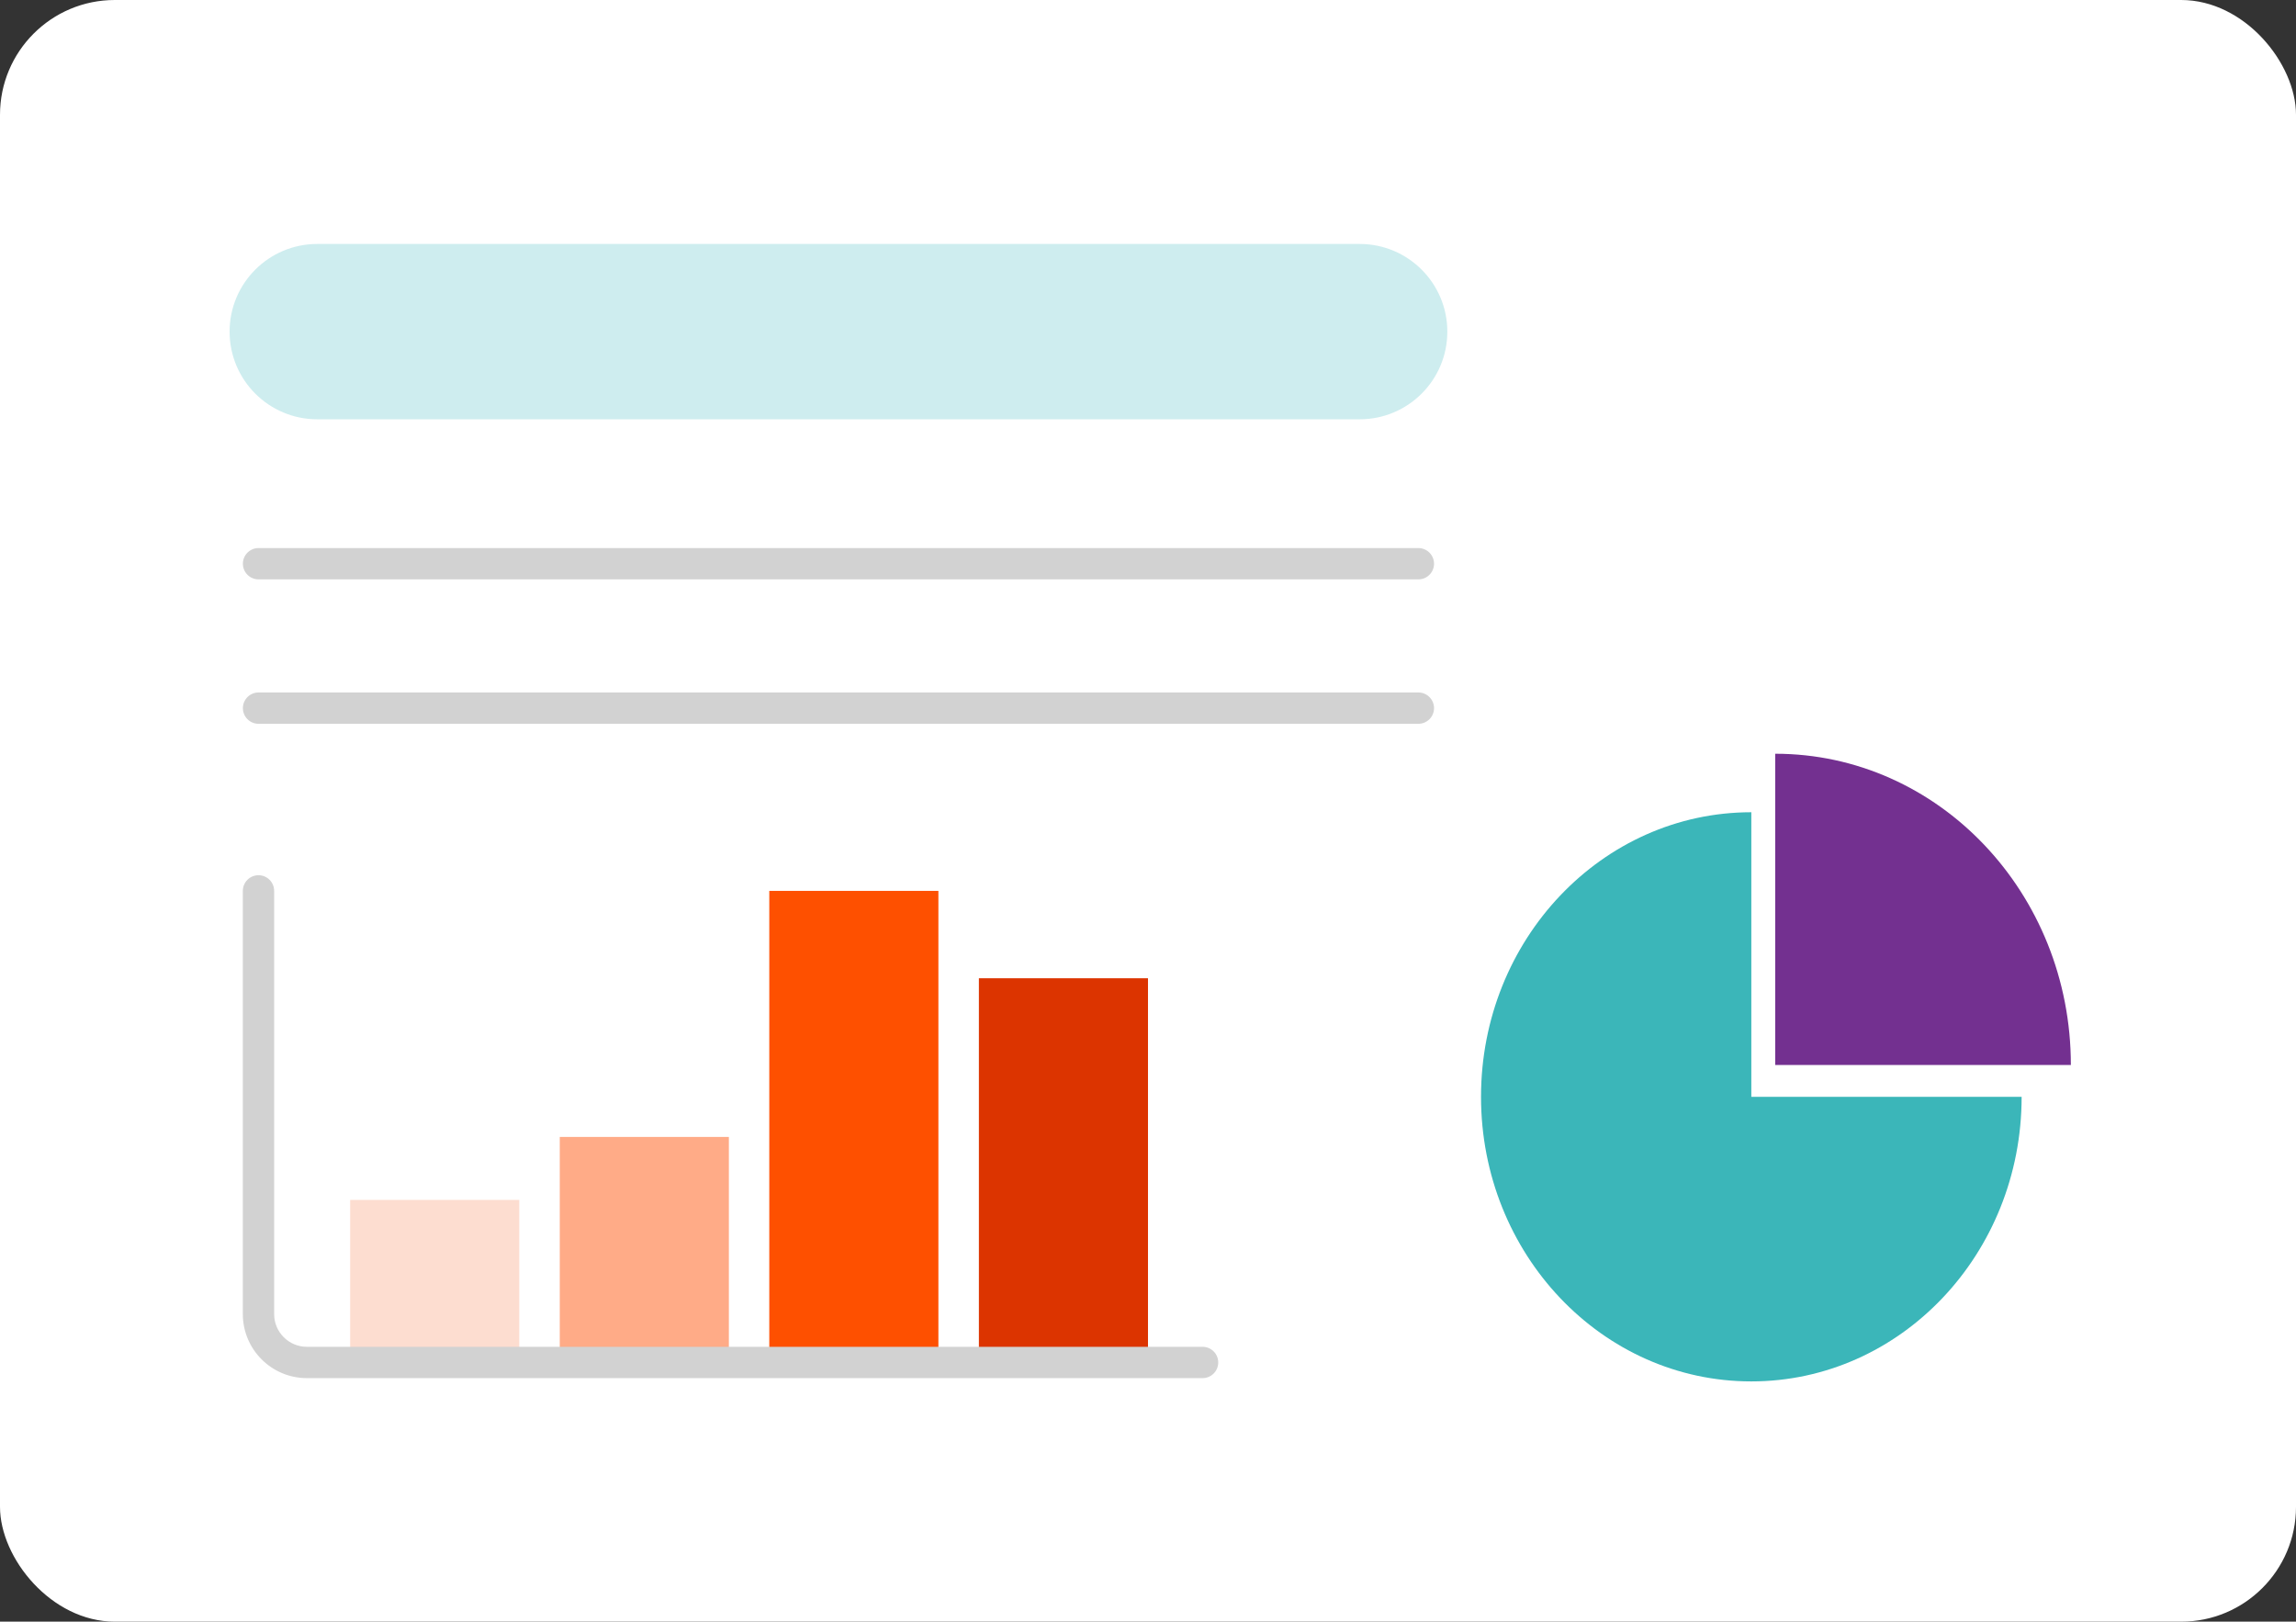 <svg width="160" height="113" viewBox="0 0 160 113" fill="none" xmlns="http://www.w3.org/2000/svg">
<rect x="0" y="0" width="160" height="113" fill="#333333" stroke="none"/>
<rect width="160" height="113" rx="8" fill="white"/>
<path d="M36.186 83.612H24.402V94.939H36.186V83.612Z" fill="#FDDDD0"/>
<path d="M50.792 79.224H39.008V94.939H50.792V79.224Z" fill="#FFAB87"/>
<path d="M65.393 62.078H53.609V94.935H65.393V62.078Z" fill="#FE5000"/>
<path d="M79.999 68.167H68.215V94.939H79.999V68.167Z" fill="#DC3400"/>
<path d="M83.803 96.03H21.383C18.923 96.03 16.922 94.028 16.922 91.568V62.078C16.922 61.476 17.41 60.987 18.013 60.987C18.615 60.987 19.104 61.476 19.104 62.078V91.568C19.104 92.825 20.127 93.848 21.383 93.848H83.803C84.406 93.848 84.894 94.337 84.894 94.939C84.894 95.541 84.406 96.03 83.803 96.03Z" fill="#D2D2D2"/>
<path d="M98.842 40.372H18.017C17.414 40.372 16.926 39.883 16.926 39.281C16.926 38.679 17.414 38.19 18.017 38.19H98.842C99.444 38.19 99.933 38.679 99.933 39.281C99.933 39.883 99.444 40.372 98.842 40.372Z" fill="#D2D2D2"/>
<path d="M98.842 50.435H18.017C17.414 50.435 16.926 49.946 16.926 49.344C16.926 48.742 17.414 48.253 18.017 48.253H98.842C99.444 48.253 99.933 48.742 99.933 49.344C99.933 49.946 99.444 50.435 98.842 50.435Z" fill="#D2D2D2"/>
<path d="M123.707 52.522V74.208H144.311C144.311 62.231 135.087 52.522 123.707 52.522Z" fill="#733090"/>
<path fill-rule="evenodd" clip-rule="evenodd" d="M122.043 56.598C111.639 56.598 103.207 65.476 103.207 76.428C103.207 87.381 111.639 96.259 122.043 96.259C132.448 96.259 140.88 87.381 140.88 76.428H122.043V56.598Z" fill="#3BB6B9"/>
<path d="M94.751 17H22.108C18.735 17 16 19.735 16 23.109V23.109C16 26.483 18.735 29.217 22.108 29.217H94.751C98.124 29.217 100.859 26.483 100.859 23.109C100.859 19.735 98.124 17 94.751 17Z" fill="#CEEDEF"/>
</svg>
